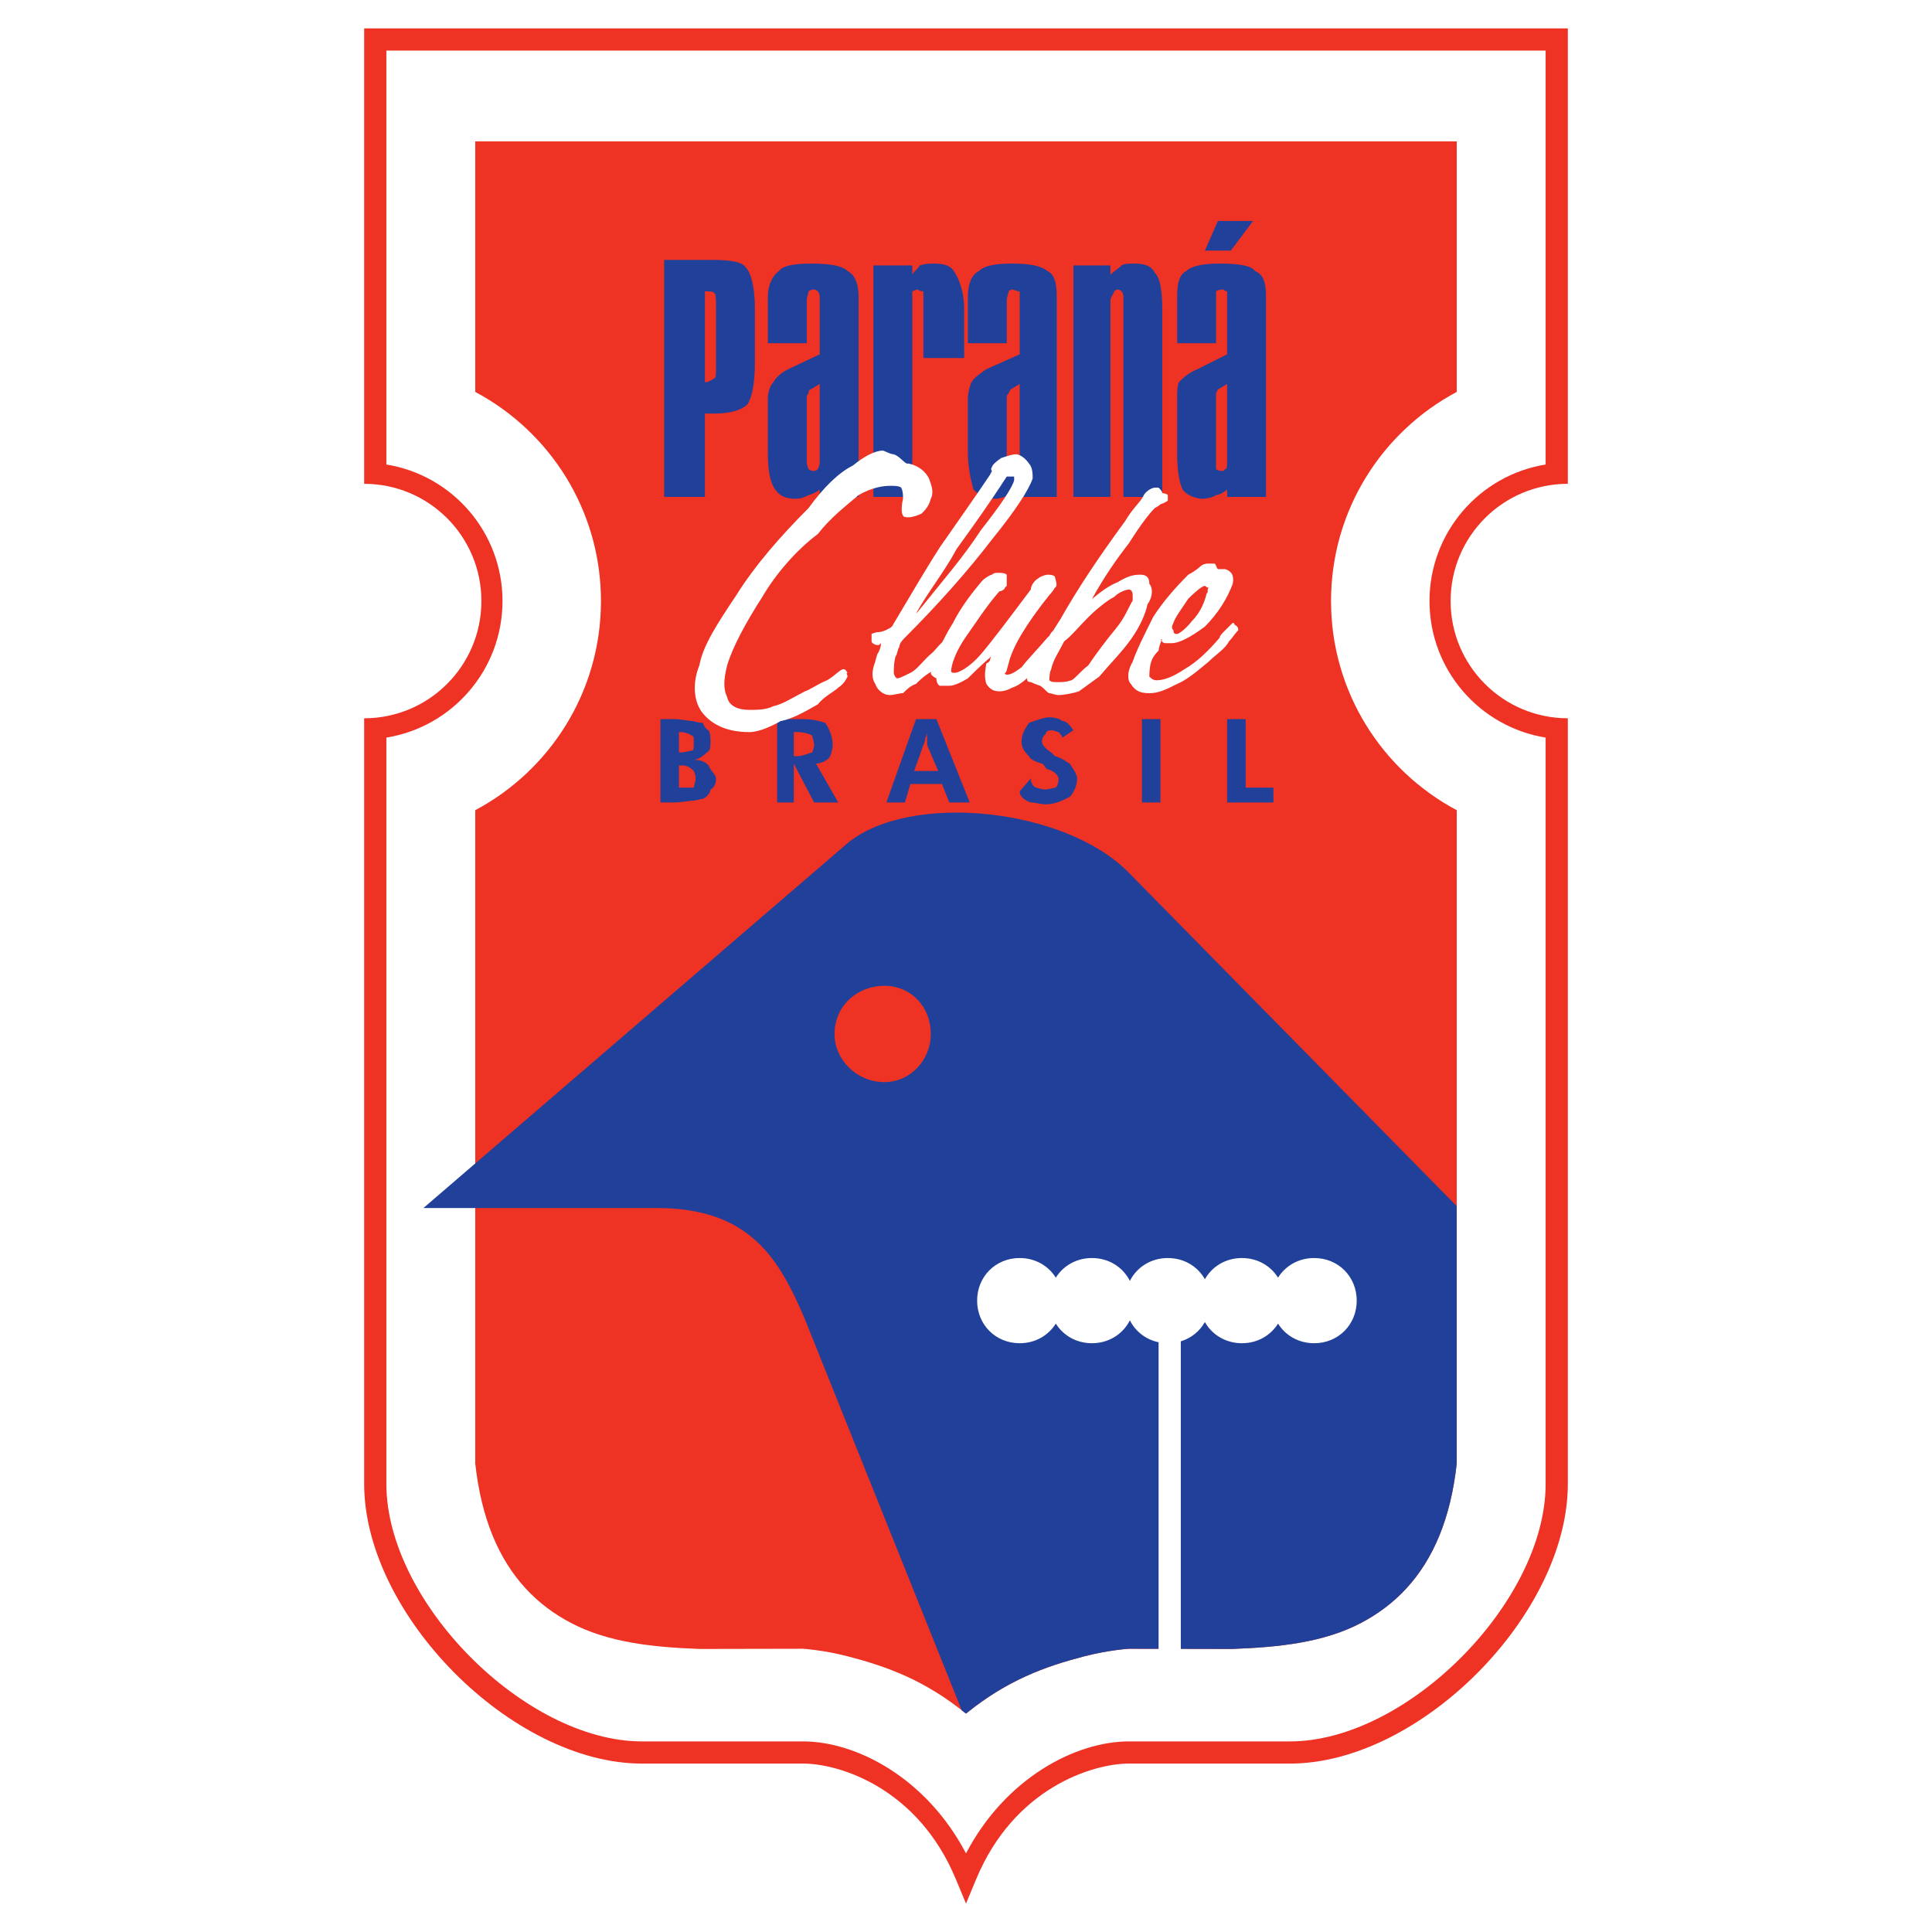 <?xml version="1.0" encoding="utf-8"?>
<!-- Generator: Adobe Illustrator 13.0.0, SVG Export Plug-In . SVG Version: 6.00 Build 14948)  -->
<!DOCTYPE svg PUBLIC "-//W3C//DTD SVG 1.0//EN" "http://www.w3.org/TR/2001/REC-SVG-20010904/DTD/svg10.dtd">
<svg version="1.0" id="Layer_1" xmlns="http://www.w3.org/2000/svg" xmlns:xlink="http://www.w3.org/1999/xlink" x="0px" y="0px"
	 width="192.756px" height="192.756px" viewBox="0 0 192.756 192.756" enable-background="new 0 0 192.756 192.756"
	 xml:space="preserve">
<g>
	<polygon fill-rule="evenodd" clip-rule="evenodd" fill="#FFFFFF" points="0,0 192.756,0 192.756,192.756 0,192.756 0,0 	"/>
	<path fill-rule="evenodd" clip-rule="evenodd" fill="#EE3224" d="M156.423,2.834v45.436c-6.459,0-11.695,5.236-11.695,11.696
		c0,6.46,5.236,11.696,11.695,11.696v76.388c0,13.043-14.763,27.902-27.713,27.902h-16.073c-3.611,0-11.445,2.406-15.236,11.512
		l-1.022,2.457l-1.022-2.457c-3.792-9.105-11.625-11.512-15.236-11.512H64.046c-12.951,0-27.713-14.859-27.713-27.902V71.663
		c6.459,0,11.696-5.236,11.696-11.696c0-6.459-5.236-11.696-11.696-11.696V2.834H156.423L156.423,2.834z"/>
	<path fill-rule="evenodd" clip-rule="evenodd" fill="#FFFFFF" d="M154.208,5.05c0,0.256,0,18.201,0,41.295
		c-6.568,1.06-11.587,6.754-11.587,13.622c0,6.868,5.019,12.562,11.587,13.623c0,36.71,0,74.462,0,74.462
		c0,11.764-13.823,25.688-25.498,25.688h-16.073c-5.315,0-12.307,3.639-16.259,11.172c-3.952-7.533-10.943-11.172-16.258-11.172
		H64.046c-11.675,0-25.498-13.924-25.498-25.688c0,0,0-37.752,0-74.462c6.569-1.06,11.586-6.754,11.586-13.623
		c0-6.868-5.017-12.562-11.586-13.622c0-23.094,0-41.039,0-41.295H154.208L154.208,5.05z"/>
	<path fill-rule="evenodd" clip-rule="evenodd" fill="#EE3224" d="M145.34,14.104v24.998c-7.462,3.972-12.543,11.824-12.543,20.865
		c0,9.042,5.081,16.895,12.543,20.866v65.179c-0.305,2.771-0.896,5.146-1.727,7.18c-1.718,4.209-4.461,6.959-7.808,8.721
		c-3.736,1.969-8.226,2.436-12.886,2.604l-10.283-0.02c0,0-2.063,0.125-4.549,0.779c-3.808,0.994-7.596,2.352-11.71,5.691
		c-4.114-3.34-7.901-4.697-11.709-5.691c-2.486-0.654-4.549-0.779-4.549-0.779l-10.284,0.02c-4.66-0.168-9.149-0.635-12.886-2.604
		c-3.347-1.762-6.089-4.512-7.807-8.721c-0.831-2.033-1.422-4.408-1.726-7.18V80.833c7.461-3.972,12.542-11.824,12.542-20.866
		c0-9.042-5.082-16.894-12.542-20.865V14.104H145.34L145.34,14.104z"/>
	<path fill-rule="evenodd" clip-rule="evenodd" fill="#21409A" d="M81.784,38.309l-0.925,0.554c-0.185,0-0.185,0.368-0.185,0.368
		s-0.183,0.186-0.183,0.371v0.183v6.283c0,0.371,0.183,0.739,0.183,0.739s0.185,0.185,0.554,0.185c0.186,0,0.371-0.185,0.371-0.185
		s0.186-0.369,0.186-0.739V38.309L81.784,38.309z M85.663,29.623v19.955h-3.879v-0.739c-0.186,0.186-0.925,0.554-1.11,0.554
		c-0.368,0.185-0.739,0.371-1.293,0.371c-1.107,0-1.661-0.371-2.032-0.925c-0.554-0.739-0.74-2.032-0.74-3.696v-5.358
		c0-0.554,0.186-1.293,0.554-1.661c0.186-0.371,0.739-0.925,1.479-1.293l3.143-1.479v-5.729c0-0.369-0.186-0.554-0.186-0.554
		s-0.185-0.186-0.371-0.186c-0.369,0-0.554,0.186-0.554,0.186c0,0.185-0.183,0.554-0.183,0.925v4.25h-3.882v-4.621
		c0-1.293,0.554-2.215,1.11-2.586c0.368-0.554,1.661-0.739,3.14-0.739c1.847,0,3.14,0.185,3.697,0.739
		C85.294,27.408,85.663,28.33,85.663,29.623L85.663,29.623z M96.192,30.733v4.987h-4.064v-6.097c0-0.369,0-0.554,0-0.554
		c-0.368,0-0.554-0.186-0.554-0.186c-0.183,0-0.553,0.186-0.553,0.186c0,0.185,0,0.554,0,0.925v19.583h-3.879V26.483h3.879v0.925
		c0.186-0.371,0.553-0.557,0.739-0.925c0.554-0.185,0.924-0.185,1.479-0.185c0.922,0,1.661,0.185,2.032,0.924
		C95.639,27.776,96.192,29.069,96.192,30.733L96.192,30.733z M101.735,38.309l-0.922,0.554l-0.186,0.368
		c0,0-0.186,0.186-0.186,0.371v0.183v6.283c0,0.371,0.186,0.739,0.186,0.739s0.186,0.185,0.368,0.185
		c0.186,0,0.371-0.185,0.371-0.185c0.368,0,0.368-0.369,0.368-0.739V38.309L101.735,38.309z M105.43,29.623v19.955h-3.694v-0.739
		c-0.368,0.186-0.739,0.554-1.107,0.554c-0.371,0.185-0.924,0.371-1.293,0.371c-1.107,0-1.664-0.371-2.217-0.925
		c-0.186-0.739-0.554-2.032-0.554-3.696v-5.358c0-0.554,0.186-1.293,0.368-1.661c0.186-0.371,0.925-0.925,1.479-1.293l3.325-1.479
		v-5.729c0-0.369,0-0.554,0-0.554c-0.368,0-0.554-0.186-0.739-0.186c-0.183,0-0.368,0.186-0.368,0.186
		c0,0.185-0.186,0.554-0.186,0.925v4.25h-3.879v-4.621c0-1.293,0.368-2.215,1.108-2.586c0.556-0.554,1.664-0.739,3.325-0.739
		c1.665,0,2.774,0.185,3.511,0.739C105.249,27.408,105.43,28.33,105.43,29.623L105.43,29.623z M115.965,30.733v18.845h-3.88V29.623
		c0-0.369-0.185-0.554-0.185-0.554s-0.186-0.186-0.371-0.186s-0.371,0.186-0.371,0.186c0,0.185-0.371,0.554-0.371,0.925v19.583
		h-3.693V26.483h3.693v0.925c0.371-0.371,0.742-0.557,1.113-0.925c0.185-0.185,0.922-0.185,1.292-0.185
		c0.923,0,1.664,0.185,2.03,0.924c0.557,0.554,0.742,1.847,0.742,3.88V30.733L115.965,30.733z M122.43,38.309l-0.922,0.554
		l-0.186,0.368c0,0,0,0.186,0,0.371v0.183v6.283c0,0.371,0,0.739,0,0.739s0.186,0.185,0.736,0.185l0.186-0.185
		c0.186,0,0.186-0.369,0.186-0.739V38.309L122.43,38.309z M126.309,29.623v19.955h-3.879v-0.739
		c-0.186,0.186-0.741,0.554-1.107,0.554c-0.186,0.185-0.927,0.371-1.293,0.371c-0.742,0-1.664-0.371-2.035-0.925
		c-0.371-0.739-0.551-2.032-0.551-3.696v-5.358c0-0.554,0-1.293,0.18-1.661c0.371-0.371,0.928-0.925,1.85-1.293l2.957-1.479v-5.729
		c0-0.369,0-0.554,0-0.554c-0.186,0-0.371-0.186-0.371-0.186c-0.551,0-0.736,0.186-0.736,0.186c0,0.185,0,0.554,0,0.925v4.25h-3.879
		v-4.621c0-1.293,0.18-2.215,0.922-2.586c0.557-0.554,1.85-0.739,3.323-0.739c1.849,0,3.142,0.185,3.513,0.739
		C126.124,27.408,126.309,28.33,126.309,29.623L126.309,29.623z M121.508,22.047h3.509l-2.216,2.957h-2.586L121.508,22.047
		L121.508,22.047z"/>
	<path fill-rule="evenodd" clip-rule="evenodd" fill="#21409A" d="M112.637,87.085c-6.28-6.468-21.802-8.13-28.082-2.958
		l-37.138,31.949l-5.172,4.449h5.172h18.108c9.237,0,12.194,4.988,14.78,11.088l15.646,39.025c0.142,0.109,0.284,0.215,0.426,0.328
		c4.114-3.34,7.902-4.697,11.71-5.691c2.485-0.654,4.549-0.779,4.549-0.779l10.283,0.02c4.66-0.168,9.149-0.635,12.886-2.604
		c3.347-1.762,6.09-4.512,7.808-8.721c0.83-2.033,1.422-4.408,1.727-7.18v-9.598V120.34L112.637,87.085L112.637,87.085z
		 M88.249,107.961c-2.772,0-4.987-2.215-4.987-4.801c0-2.773,2.215-4.807,4.987-4.807c2.586,0,4.618,2.033,4.618,4.807
		C92.867,105.746,90.835,107.961,88.249,107.961L88.249,107.961z"/>
	<path fill-rule="evenodd" clip-rule="evenodd" fill="#21409A" d="M70.329,29.069v9.054h0.183c0.186,0,0.739-0.371,0.739-0.371
		c0.186,0,0.186-0.554,0.186-0.922v-6.283c0-0.554,0-1.293-0.186-1.293c0-0.185-0.553-0.185-0.739-0.185H70.329L70.329,29.069z
		 M66.264,25.93h4.619c2.032,0,3.14,0.182,3.51,0.739c0.554,0.554,0.922,2.033,0.922,4.064v5.543c0,2.215-0.368,3.508-0.739,4.064
		c-0.554,0.554-1.661,0.922-3.326,0.922h-0.922v8.314h-4.065V25.93L66.264,25.93z"/>
	<path fill-rule="evenodd" clip-rule="evenodd" fill="#21409A" d="M67.74,78.584h0.371c0.554,0,0.922,0,1.108,0
		c0-0.183,0.186-0.554,0.186-0.922c0-0.371-0.186-0.74-0.186-0.74c-0.186-0.186-0.554-0.554-1.108-0.554H67.74V78.584L67.74,78.584z
		 M67.74,75.074h0.186c0.371,0,0.924-0.183,1.107-0.183c0.186,0,0.186-0.371,0.186-0.739c0-0.554,0-0.739-0.186-0.739
		c-0.183-0.186-0.737-0.371-1.107-0.371H67.74V75.074L67.74,75.074z M65.893,80.063v-8.315h1.479c0.554,0,1.293,0.186,1.662,0.186
		c0.186,0,0.556,0.186,1.11,0.186c0,0.183,0.369,0.739,0.554,0.739c0.186,0.368,0.186,0.739,0.186,1.107
		c0,0.554,0,0.925-0.371,1.108c-0.369,0.371-0.922,0.739-1.293,0.739c0.739,0,1.11,0.186,1.479,0.556
		c0.186,0.554,0.739,0.922,0.739,1.293c0,0.553-0.186,0.922-0.554,1.107c0,0.368-0.371,0.739-0.74,0.924
		c-0.186,0-0.739,0.183-0.924,0.183c-0.369,0-1.293,0.186-2.033,0.186h-0.368H65.893L65.893,80.063z M83.63,80.063h-2.403
		l-2.03-3.879v3.879h-1.664v-8.315h2.586c0.924,0,1.664,0.186,2.218,0.371c0.368,0.554,0.739,1.293,0.739,2.218
		c0,0.368-0.185,1.107-0.371,1.293c-0.368,0.369-0.922,0.554-1.293,0.554L83.63,80.063L83.63,80.063z M79.197,75.444h0.368
		c0.554,0,1.293-0.371,1.479-0.371c0,0,0.183-0.554,0.183-0.737c0-0.371-0.183-0.739-0.183-0.925
		c-0.186-0.186-0.924-0.371-1.479-0.371h-0.368V75.444L79.197,75.444z M93.606,76.923l-1.107-2.586v-0.371c0-0.368,0-0.554,0-0.924
		c0,0.371-0.186,0.556-0.186,0.556c0,0.368-0.186,0.739-0.186,0.739l-0.922,2.586H93.606L93.606,76.923z M88.434,80.063l2.957-8.315
		h2.032l3.326,8.315h-2.033l-0.739-1.847h-3.143l-0.554,1.847H88.434L88.434,80.063z M101.735,78.955l1.11-1.292
		c0,0.553,0.368,0.922,0.554,0.922c0,0,0.557,0.186,0.923,0.186c0.185,0,0.927-0.186,0.927-0.186c0.181,0,0.366-0.369,0.366-0.922
		c0-0.186-0.366-0.74-1.108-0.925c-0.185,0-0.37-0.553-0.551-0.553c-0.742-0.186-1.295-0.554-1.295-0.74
		c-0.555-0.554-0.74-0.924-0.74-1.479c0-0.739,0.371-1.293,0.74-1.847c0.553-0.186,1.476-0.554,2.032-0.554
		c0.556,0,1.107,0.183,1.292,0.368c0.371,0,0.737,0.369,1.108,0.925l-1.108,0.739c0-0.186-0.37-0.556-0.37-0.556
		c-0.186,0-0.366-0.183-0.737-0.183s-0.556,0.183-0.556,0.368c-0.186,0.186-0.366,0.371-0.366,0.739
		c0,0.371,0.366,0.739,0.922,1.108l0.371,0.371c0.736,0.186,1.107,0.554,1.474,0.74c0.371,0.553,0.741,1.107,0.741,1.479
		c0,0.739-0.37,1.476-0.741,1.847c-0.737,0.368-1.474,0.739-2.4,0.739c-0.366,0-1.108-0.186-1.477-0.186
		C102.292,79.877,101.735,79.509,101.735,78.955L101.735,78.955z M113.93,80.063v-8.315h1.85v8.315H113.93L113.93,80.063z
		 M122.43,80.063v-8.315h1.85v6.836h2.771v1.479H122.43L122.43,80.063z"/>
	<path fill-rule="evenodd" clip-rule="evenodd" fill="#FFFFFF" d="M115.965,63.804c-0.186,0.186-0.371,0.925-0.371,1.108
		c-0.186,0.186-0.557,0.556-0.737,1.11c-0.185,0.554-0.185,1.293-0.185,1.479c0.185,0.183,0.365,0.369,0.736,0.369
		c0.742,0,1.664-0.369,2.771-1.108c1.293-0.739,2.4-1.849,3.509-3.142c0-0.183,0.186-0.369,0.556-0.74
		c0.371-0.368,0.742-0.739,0.742-0.739s0.181,0,0.181,0.185c0.37,0.186,0.37,0.371,0.37,0.554c-0.37,0.371-0.551,0.74-0.922,1.11
		c-0.371,0.739-1.293,1.293-2.035,2.032c-1.107,0.922-2.215,1.847-3.137,2.215c-1.113,0.556-1.85,0.925-2.771,0.925
		c-1.113,0-1.479-0.369-1.85-0.925c-0.371-0.368-0.371-1.293,0.186-2.215c0.37-1.11,1.107-2.586,2.029-4.436
		c0.928-1.479,2.221-2.955,3.514-4.247c0.371-0.186,0.922-0.557,1.107-0.74c0.371-0.371,0.737-0.371,0.922-0.371
		c0.371,0,0.557,0,0.557,0c0.186,0,0.186,0.371,0.371,0.554c0.181,0,0.366,0,0.736,0c0.557,0.186,0.923,0.557,0.742,1.479
		c-0.557,1.479-1.479,2.957-2.771,4.25c-1.479,1.107-2.592,1.661-3.328,1.661c-0.371,0-0.557,0-0.557,0
		c-0.365,0-0.365-0.183-0.551-0.368H115.965L115.965,63.804z M117.443,63.25c0.18,0,0.922-0.554,1.479-1.293
		c0.922-0.925,1.293-2.032,1.474-2.771c0.185,0,0-0.371,0.185-0.554c-0.185,0-0.365-0.185-0.365-0.185
		c-0.186,0-0.742,0.368-1.664,1.293c-0.742,1.107-1.293,1.847-1.479,2.401c-0.186,0.371-0.186,0.556,0,0.739
		C117.072,63.25,117.258,63.25,117.443,63.25L117.443,63.25z"/>
	<path fill-rule="evenodd" clip-rule="evenodd" fill="#FFFFFF" d="M115.965,49.207c0-0.183-0.186-0.368-0.371-0.554
		c0,0-0.186,0-0.371,0s-0.736,0.186-1.107,0.739c-0.186,0.554-1.107,1.293-1.85,2.586c-2.586,3.511-4.802,6.836-6.465,9.793
		c-0.272,0.421-0.523,0.816-0.757,1.191c-0.117,0.087-0.234,0.238-0.351,0.473l-0.187,0.183c-1.107,1.293-2.032,2.217-2.586,2.957
		c-0.739,0.554-1.107,0.739-1.479,0.739c0,0-0.186,0-0.186-0.185c0.186,0,0.186-0.369,0.371-0.925
		c0.368-1.662,1.847-4.064,4.065-6.834c0.37-0.371,0.556-0.739,0.556-0.739c0.366-0.185,0-0.924,0-1.11
		c-0.186-0.183-0.556-0.183-0.742-0.183c-0.185,0-0.736,0.183-0.922,0.368c-0.371,0.185-0.739,0.739-0.739,1.107
		c-2.218,2.957-3.882,5.175-4.989,6.468c-1.107,1.293-2.218,1.847-2.586,1.847c-0.186,0-0.371,0-0.371-0.186
		c0,0,0-0.368,0.186-0.922c0.186-0.554,0.554-1.479,1.479-2.771s1.847-2.771,3.141-4.25c0.185,0,0.553-0.186,0.553-0.369
		l0.186-0.185c0-0.371,0-0.925,0-1.107c-0.186-0.186-0.554-0.186-0.922-0.186c-0.186,0-0.371,0-0.557,0.186
		c-0.183,0-0.736,0.368-0.922,0.553c-1.11,1.293-2.218,2.771-2.957,4.248c-0.429,0.687-0.777,1.331-1.083,1.938
		c-0.372,0.336-0.661,0.733-0.949,1.019c-0.925,0.739-1.479,1.664-2.218,2.032c-0.369,0.185-1.107,0.554-1.293,0.554
		c-0.183,0-0.369-0.369-0.369-0.554c0-0.186,0-1.108,0.186-1.662c0.183-0.186,0.183-0.739,0.369-0.925
		c0-0.371,0.368-0.739,0.554-0.924c3.325-3.326,6.282-6.651,8.683-9.791c2.403-2.957,3.697-4.989,4.064-6.097
		c0-0.371,0-1.11-0.367-1.479c-0.369-0.554-0.926-0.925-1.294-0.925c-0.371,0-0.925,0.186-1.479,0.371
		c-0.554,0.369-0.925,0.739-0.925,0.922c-0.183,0.186,0,0.371,0,0.371l-0.183,0.369c-1.479,2.217-3.325,4.804-4.989,7.207
		c-1.664,2.586-3.14,5.172-4.804,7.944c-0.186,0.185-0.925,0.553-1.293,0.553s-0.739,0.186-0.739,0.186c0,0.369,0,0.554,0,0.739
		c0,0.183,0.371,0.368,0.554,0.368h0.185l0.186-0.186v0.186c0,0.186-0.186,0.74-0.371,0.925c0,0.186-0.183,0.554-0.183,0.739
		c-0.371,0.922-0.371,1.662,0,2.215c0.183,0.556,0.736,1.11,1.476,1.11c0.371,0,0.925-0.186,1.293-0.186
		c0.371-0.369,0.739-0.74,1.295-0.925c0.349-0.349,0.869-0.859,1.55-1.227c-0.022,0.042-0.042,0.087-0.074,0.12
		c0,0.185,0.186,0.371,0.556,0.554c0,0.371,0.183,0.739,0.369,0.739s0.554,0,0.924,0c0.369,0,0.922-0.185,1.847-0.739
		c0.341-0.341,1.317-1.316,2.34-2.191c-0.054,0.115-0.122,0.229-0.122,0.344c0,0.186-0.371,0.369-0.371,0.369
		c-0.183,0.925-0.183,1.479,0,2.032c0.371,0.556,0.739,0.739,1.294,0.739c0.553,0,0.924-0.183,1.292-0.368
		c0.462-0.154,0.924-0.438,1.49-0.951c-0.004,0.008-0.008,0.018-0.012,0.026c0,0.186,0,0.371,0.371,0.371
		c0,0,0.368,0.183,0.925,0.368c0.366,0.186,0.736,0.74,0.923,0.74c0.185,0,0.556,0.186,0.922,0.186c0.556,0,1.479-0.186,2.034-0.371
		c0.737-0.554,1.294-0.922,2.03-1.476c0.927-1.11,2.221-2.403,3.143-3.696c0.922-1.292,1.479-2.586,1.664-3.511
		c0.551-0.739,0.551-1.662,0.186-2.032c0-0.739-0.371-0.922-0.928-0.922c-0.736,0-1.293,0.183-2.215,0.736
		c-0.868,0.35-1.581,0.865-2.585,1.695c1.23-2.235,2.461-3.991,3.692-5.574c1.293-2.033,2.035-2.955,2.586-3.511
		c0,0,0.371-0.183,0.557-0.368c0.551-0.186,0.736-0.371,0.736-0.371s0-0.369,0-0.554C116.516,49.393,116.33,49.207,115.965,49.207
		L115.965,49.207z M95.456,54.75c1.476-2.032,3.325-4.619,4.986-7.205c0.186,0,0.554,0,0.554,0h0.186c0,0,0,0.186,0,0.368
		c-0.186,0.739-1.293,2.403-3.325,4.989c-1.664,2.586-4.064,5.358-6.283,8.129l-0.183,0.186
		C92.499,59.186,94.16,57.154,95.456,54.75L95.456,54.75z M112.637,58.815c0.186,0,0.371,0.186,0.371,0.556c0,0,0,0.369,0,0.554
		c-0.371,0.554-0.742,1.661-1.664,2.771c-0.922,1.107-2.03,2.586-2.771,3.694c-0.737,0.554-1.293,1.293-1.664,1.479
		c-0.552,0.186-0.923,0.186-1.293,0.186c-0.552,0-0.737,0-0.922-0.186c0-0.186,0-0.739,0.185-1.108
		c0.186-0.925,0.737-1.664,1.293-2.771c0.737-0.554,1.479-1.478,2.401-2.403c0.741-0.739,1.85-1.661,2.586-2.032
		C111.715,59,112.451,58.815,112.637,58.815L112.637,58.815z"/>
	<path fill-rule="evenodd" clip-rule="evenodd" fill="#FFFFFF" d="M90.652,46.253c0.922,0.185,1.662,0.739,2.032,1.479
		c0.183,0.554,0.554,1.293,0.183,2.032c-0.183,0.739-0.554,1.107-0.922,1.478c-0.371,0.183-0.924,0.369-1.293,0.369
		c-0.186,0-0.556,0-0.556-0.186c-0.183-0.183-0.183-0.922,0-1.661c0-0.371,0-0.739-0.183-1.11c-0.185-0.183-0.739-0.183-1.11-0.183
		c-0.739,0-1.847,0.183-3.14,0.922c-1.293,1.11-2.771,2.218-4.065,3.882c-2.218,1.661-4.25,4.065-5.543,6.28
		c-1.662,2.586-2.957,4.989-3.511,6.836c-0.368,1.479-0.368,2.403,0,3.142c0.186,0.923,1.11,1.293,2.218,1.293
		c0.739,0,1.664,0,2.401-0.371c0.924-0.184,2.035-0.923,3.143-1.479c0.553-0.183,1.292-0.739,2.217-1.107
		c0.922-0.554,1.293-1.108,1.662-1.108c0.186,0,0.371,0.369,0.371,0.369c-0.186,0,0,0.185,0,0.371
		c-0.186,0.369-0.371,0.737-0.925,1.108c-0.368,0.368-1.479,0.924-2.032,1.664c-1.292,0.737-2.586,1.476-3.696,1.662
		c-1.293,0.739-2.4,1.108-3.14,1.108c-2.218,0-3.696-0.739-4.619-1.847c-0.924-1.107-1.11-2.957-0.371-4.804
		c0.371-2.033,1.849-4.25,3.696-7.02c1.847-2.957,4.433-5.914,7.205-8.686c1.478-2.032,2.957-3.508,4.435-4.248
		c1.108-0.925,2.218-1.479,2.955-1.479c0.186,0,0.739,0.368,1.11,0.368c0.554,0.186,0.922,0.74,1.293,0.925H90.652L90.652,46.253z"
		/>
	<path fill-rule="evenodd" clip-rule="evenodd" fill="#FFFFFF" d="M135.36,129.764c0,2.4-1.845,4.25-4.245,4.25
		c-1.55,0-2.863-0.77-3.604-1.959c-0.742,1.189-2.057,1.959-3.604,1.959c-1.613,0-2.975-0.838-3.695-2.113
		c-0.519,0.918-1.365,1.609-2.403,1.924v32.336h-2.217v-32.244c-1.269-0.266-2.302-1.074-2.863-2.186
		c-0.694,1.371-2.104,2.283-3.786,2.283c-1.548,0-2.862-0.771-3.604-1.959c-0.741,1.188-2.057,1.959-3.604,1.959
		c-2.4,0-4.247-1.85-4.247-4.25s1.847-4.25,4.247-4.25c1.547,0,2.862,0.77,3.604,1.959c0.742-1.189,2.057-1.959,3.604-1.959
		c1.683,0,3.092,0.91,3.786,2.281c0.693-1.371,2.103-2.281,3.786-2.281c1.616,0,2.977,0.836,3.697,2.113
		c0.721-1.277,2.082-2.113,3.695-2.113c1.547,0,2.861,0.77,3.604,1.957c0.74-1.188,2.054-1.957,3.604-1.957
		C133.516,125.514,135.36,127.363,135.36,129.764L135.36,129.764z"/>
</g>
</svg>
